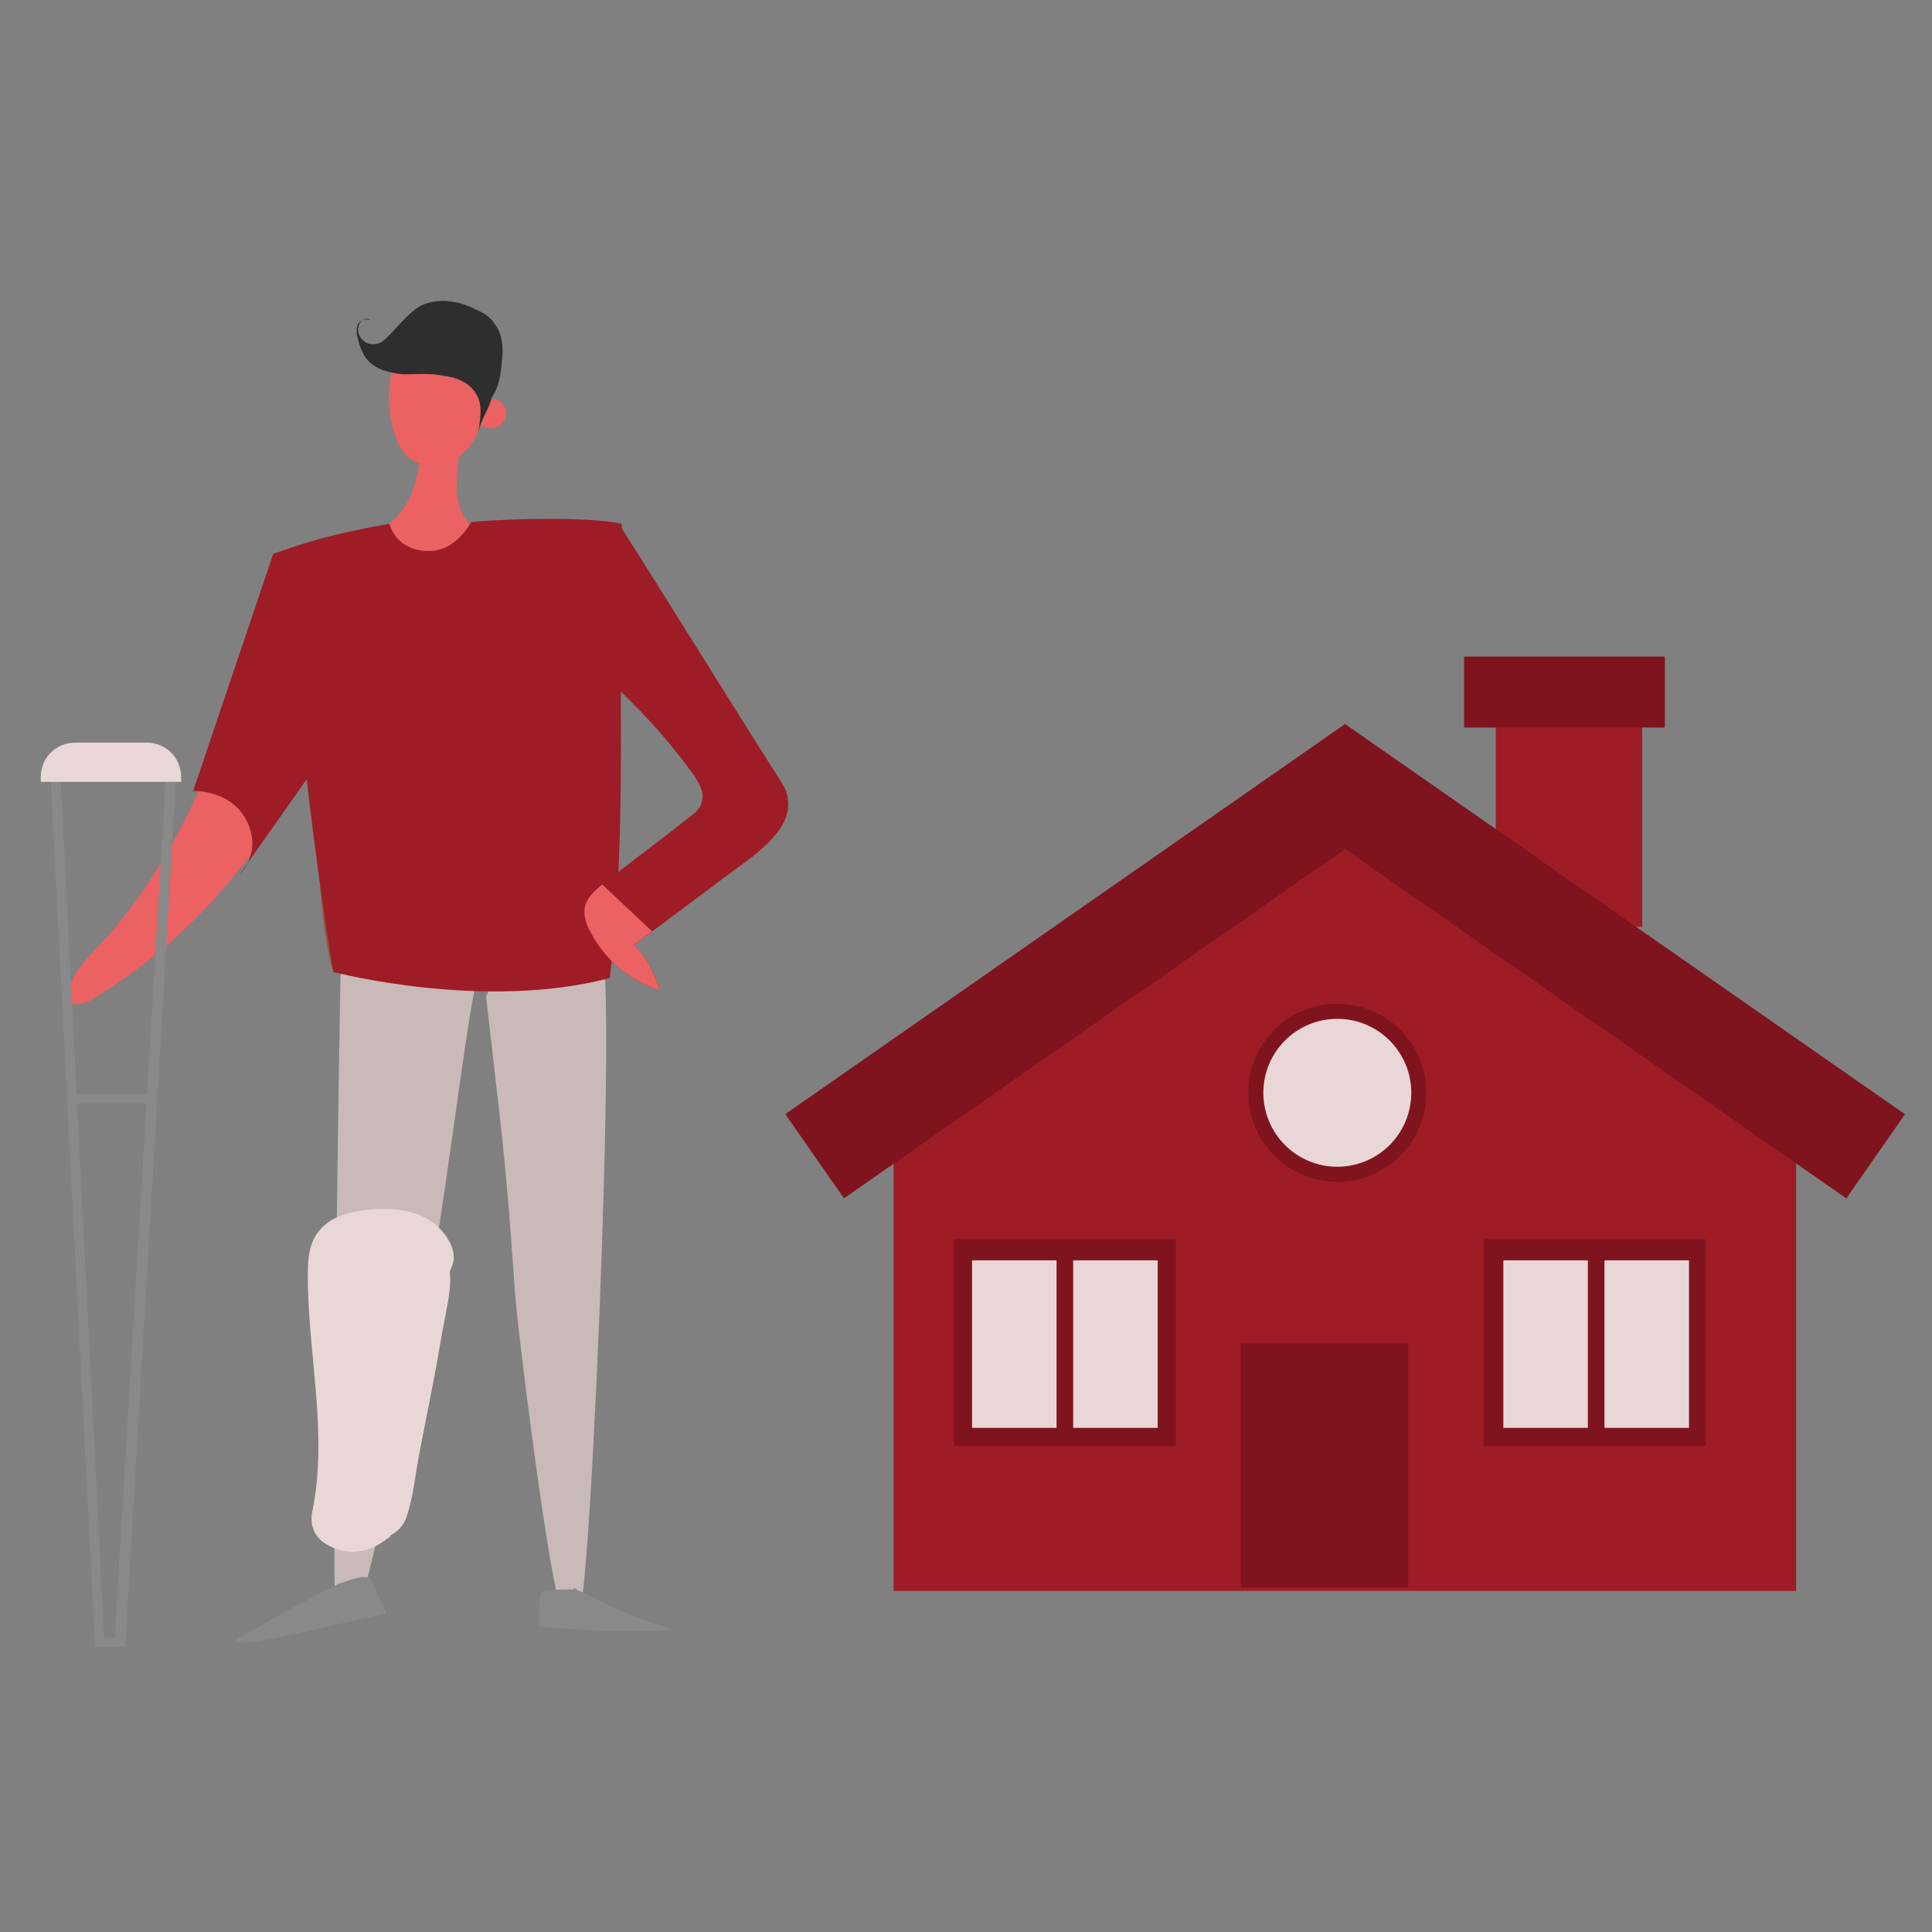 <?xml version="1.0" encoding="UTF-8"?>
<svg width="256px" height="256px" viewBox="0 0 256 256" version="1.1" xmlns="http://www.w3.org/2000/svg" xmlns:xlink="http://www.w3.org/1999/xlink">
    <rect x="0" y="0" width="256" height="256" fill="#808080" stroke="none"/>
    <!-- Generator: Sketch 52.5 (67469) - http://www.bohemiancoding.com/sketch -->
    <title>Konaklama</title>
    <desc>Created with Sketch.</desc>
    <g id="_Components" stroke="none" stroke-width="1" fill="none" fill-rule="evenodd">
        <g id="Konaklama">
            <g id="konaklama">
                <g transform="translate(4, 38)">
                    <g id="Group" transform="translate(214, 98)">
                        <rect id="Rectangle" fill="#F4F3EE" x="0.2" y="0" width="15.6" height="17.4"></rect>
                        <g transform="translate(0, 16)" id="Rectangle">
                            <rect fill="#D5D4D3" x="0.2" y="1.6" width="15.6" height="1"></rect>
                            <rect fill="#D5D4D3" x="0.2" y="2" width="15.6" height="2.2"></rect>
                            <rect fill="#D6D5D4" x="0.2" y="4.4" width="15.6" height="2.2"></rect>
                            <rect fill="#D7D6D5" x="0.2" y="6.6" width="15.6" height="2.2"></rect>
                            <rect fill="#D8D7D6" x="0.2" y="9" width="15.6" height="2.2"></rect>
                            <rect fill="#D9D8D7" x="0.2" y="11.2" width="15.6" height="2.2"></rect>
                            <rect fill="#DAD9D8" x="0.2" y="13.6" width="15.6" height="2.2"></rect>
                            <rect fill="#DBDAD9" x="0.2" y="15.8" width="15.6" height="1.4"></rect>
                        </g>
                    </g>
                    <rect id="Rectangle" fill="#9E1C26" x="194.2" y="55.6" width="19.4" height="29.2"></rect>
                    <path d="M174.2,64.6 L115,99.8 L114.4,102.8 L114.4,172.8 L234,172.8 L234,102.2 C234,101.8 230.8,100.4 230.4,100.4 L229.2,97.4 L174.2,64.6 Z" id="Path" fill="#9E1C26"></path>
                    <rect id="Rectangle" fill="#80141E" x="160.4" y="140" width="22.2" height="32.4"></rect>
                    <g id="Group" transform="translate(192, 126)">
                        <rect id="Rectangle" fill="#80141E" x="0.6" y="0.2" width="29.4" height="27.4"></rect>
                        <g transform="translate(2, 2)" fill="#E9D7D7" id="Rectangle">
                            <rect x="14.6" y="1" width="11.2" height="22.2"></rect>
                            <rect x="1.2" y="1" width="11.2" height="22.2"></rect>
                        </g>
                    </g>
                    <g id="Group" transform="translate(122, 126)">
                        <rect id="Rectangle" fill="#80141E" x="0.4" y="0.2" width="29.4" height="27.4"></rect>
                        <g transform="translate(2, 2)" fill="#E9D7D7" id="Rectangle">
                            <rect x="14.2" y="1" width="11.2" height="22.2"></rect>
                            <rect x="0.8" y="1" width="11.2" height="22.2"></rect>
                        </g>
                    </g>
                    <polygon id="Rectangle" fill="#80141E" transform="translate(141.024, 89.363) rotate(-34.871) translate(-141.024, -89.363) " points="95.826 82.564 186.221 82.564 186.221 96.163 95.826 96.163"></polygon>
                    <polygon id="Rectangle" fill="#80141E" transform="translate(207.452, 89.378) rotate(-55.129) translate(-207.452, -89.378) " points="200.653 44.18 214.252 44.18 214.252 134.576 200.653 134.576"></polygon>
                    <rect id="Rectangle" fill="#80141E" x="190" y="49" width="26.6" height="9.4"></rect>
                    <circle id="Oval" fill="#80141E" cx="173.2" cy="106.8" r="11.8"></circle>
                    <circle id="Oval" fill="#E9D7D7" cx="173.2" cy="106.8" r="9.8"></circle>
                    <path d="M60.4,94 C62.4,111.8 63,115 64.2,132.8 C64.6,138.6 68.4,168.4 70,174 C70.4,175.6 71,176.2 72.6,176.2 C74.4,176.2 78.4,75 75,89.6 C70.6,91 66.2,90 61.8,91.4" id="Path" fill="#CAB9B9"></path>
                    <path d="M41.2,87.4 C40.8,105.2 40,167.8 40.4,173.6 C40.4,175.4 41.4,175 43,175.4 C44.6,175.8 50.4,143.4 52,136.6 C54.6,125.4 57.4,99.4 59.2,91.6 C54.6,92.2 51,90.4 46.4,90.8" id="Path" fill="#CAB9B9"></path>
                    <path d="M41,171.8 C35.8,174.4 31.8,176.6 26.8,179.6 C28.8,179.8 30.8,179.4 32.8,179 C37.6,178 42.4,176.8 47.2,175.8 C46.6,174.4 45.8,172.8 45.2,171.4 C45.2,171.2 45,171 44.8,171 C44.6,171 44.4,171 44.2,171 C43.8,170.8 41.8,171.6 41,171.8" id="Path" fill="#898989"></path>
                    <path d="M72,172.4 C76.2,174.6 80.6,176.6 85.4,178 C79.6,178.4 73.8,178 67.8,177.6 C67.6,177.6 67.4,177.6 67.4,177.4 C67.4,177.4 67.4,177.2 67.4,177 C67.4,175.8 67.4,174.6 67.6,173.6 C67.6,173.4 67.6,173.2 67.8,173 C68,172.8 68.2,172.8 68.4,172.8 C69.6,172.6 70.8,172.6 72,172.6" id="Path" fill="#898989"></path>
                    <path d="M53.2,4 C54.2,3.2 55.6,3.4 56.6,4.2 C57.6,4.8 58.2,6 58.8,7 C59.6,8.8 59.8,10.6 60,12.4 C60.2,14.4 60.2,16.4 59.6,18.4 C59,20.4 57.8,22 56,23 C54.2,24 52,24 50.4,22.8 C49.2,22 48.6,20.6 48.2,19.2 C47,15.4 47.4,11.2 49.2,7.6 C50.2,5.8 51.8,4 54,3.6" id="Path" fill="#EC6161"></path>
                    <path d="M60.2,15.2 C61,14.6 62.2,14.8 62.8,15.8 C63.4,16.6 63,17.8 62.2,18.4 C61.4,19 60.2,18.8 59.4,18.2" id="Path" fill="#EC6161"></path>
                    <path d="M57,20.4 C56.8,23.8 55.4,29 58.6,31.8 C61.6,34.6 64.6,35.6 68.6,35.2 C65.4,37.4 54.4,48.8 50.6,48.4 C43.4,48 42.8,37 35.6,38 C39.2,34.4 45.4,34.2 48.8,30.2 C51.2,27.6 51.6,23.6 52,20.2 C52.8,20.6 53.8,20.8 54.6,21.2" id="Path" fill="#EC6161"></path>
                    <path d="M38.2,75.8 C38.4,80.4 38.8,85.2 39.8,89.6 C39.8,90 40,90.2 40.2,90.6 C40.4,90.8 40.8,90.8 41.2,91 C52.4,92.2 63.8,91.2 75,90.2 C75.6,85 75.4,79.6 74.2,74.4 C69,74.2 63.8,73.8 58.6,74.6 C56.2,75 53.8,75.4 51.2,75.8 C47,76.4 42.6,76.2 38.4,76" id="Path" fill="#8A5E3C"></path>
                    <path d="M47.6,31.4 C47.6,31.4 48.4,35.2 53.2,35 C56.6,34.8 58.4,31.2 58.4,31.2 C58.8,31 72.8,30.2 78.4,31.4 C77.8,51.4 79.2,72 76.8,91.6 C60,96 40.2,90.8 40.2,90.8 C39.2,86 36.4,65.2 34.8,48.4 C34.4,43.2 31.8,39.6 32.2,35.4 C38.2,33.2 42.2,32.4 47.6,31.4" id="Path" fill="#9E1C26"></path>
                    <path d="M78,31.4 C85,42.4 92,53.8 99,64.8 C99.6,65.8 100.4,66.8 100.4,68 C100.8,71.2 98,73.6 95.6,75.6 C90.4,79.4 85.2,83.4 80,87.2 C81.6,88.8 82.8,91 83.4,93.2 C79.4,92 76,89 74.2,85.4 C73.6,84.4 73.2,83 73.6,81.8 C74,80.8 74.8,80 75.8,79.2 C79.6,76.2 83.4,73.4 87.2,70.4 C88,69.8 88.8,69.2 89,68.2 C89.4,67 88.6,65.8 88,64.8 C85,60.6 81.6,56.8 78,53.4 C76.2,51.8 74.2,50 73.8,47.6 C73.6,46 74,44.6 74.4,43" id="Path" fill="#9E1C26"></path>
                    <path d="M82.4,85.4 C81.6,86 80.8,86.6 80,87.2 C81.6,88.8 82.8,91 83.4,93.2 C79.4,92 76,89 74.2,85.4 C73.6,84.4 73.2,83 73.6,81.8 C74,80.8 74.8,80 75.8,79.2" id="Path" fill="#EC6161"></path>
                    <path d="M61.2,14.6 C62.4,12.8 62.4,10.8 62.6,8.8 C62.6,7.4 62.4,6 61.6,5 C61,4 60,3.4 59,3 C56.8,1.8 53.8,1.4 51.6,2.6 C50,3.6 48.8,5.2 47.4,6.6 C47,7 46.4,7.6 45.6,7.6 C44.2,7.8 43,6.2 43.6,5 C43.8,4.4 44.6,4 45,4.4 C44.4,4.2 43.8,4.4 43.4,5 C43.2,5.6 43.2,6.2 43.4,6.8 C43.6,7.8 44,8.8 44.6,9.6 C45.8,11 47.6,11.4 49.4,11.6 C51.2,11.6 53,11.4 54.8,11.8 C56.6,12 58.4,12.8 59.2,14.4 C60,15.8 59.6,17.6 59.4,19.2 C59.8,17.4 60.8,16.2 61.2,14.6" id="Path" fill="#2D2E2D"></path>
                    <path d="M32.2,36 C28,53.4 22.6,71.4 11,85.2 C8.6,88.2 3.8,91.6 5.6,95 C6.8,95.2 8.2,94.6 9.2,93.8 C19.8,87.2 28.6,77.8 34.6,66.8 C35.4,65.2 36.4,63.6 36.6,61.8 C36.8,60.4 36.8,59 36.6,57.6 C36,51.4 34.8,45.2 33.2,39" id="Path" fill="#EC6161"></path>
                    <g id="Group" transform="translate(20, 34)" fill="#9E1C26">
                        <path d="M7.4,44.2 C7.4,44.2 7.6,44 7.8,43.8 L7.4,44.2 Z" id="Path"></path>
                        <path d="M14.8,10.4 C15.2,9.6 15.8,8.8 16.2,8 C17.4,5.8 18.6,3.8 18.8,1.4 C18.8,0.6 17.8,-0.2 17,0.4 C15.4,1.6 14.6,3 13.6,4.6 L12.2,1.4 L1.6,32.8 C1.6,32.8 6.8,32.6 8.8,37 C10.4,40.4 8.6,43 7.8,43.8 L20.2,26.2 L14.8,10.4 Z" id="Path"></path>
                    </g>
                    <path d="M55.6,126.6 C53.2,122.2 48.2,121.8 43.8,122.4 C41.6,122.8 39.6,123.4 38.2,125.2 C36.6,127.2 36.8,130 36.8,132.4 C37,142.2 39.4,152.4 37.4,162.2 C37,164 37.6,165.6 39.2,166.6 C42.2,168.4 45.2,167.6 47.4,165.8 C47.6,165.8 47.6,165.6 47.8,165.4 C48.6,165 49.4,164.2 49.8,163.2 C50.8,160.4 51,157.4 51.6,154.4 C52.2,151.4 52.8,148.2 53.4,145.2 C54,142.2 54.4,139.4 55,136.4 C55.4,134.4 55.8,132.4 55.6,130.4 C56.2,129.4 56.4,128.2 55.6,126.6 Z" id="Path" fill="#E9D7D7"></path>
                    <path d="M12.6,180.2 L8.6,180.2 L2.6,63 L19.4,63 L19.4,63.8 L12.6,180.2 Z M9.8,179 L11.2,179 L18,64.6 L4,64.6 L9.8,179 Z" id="Shape" fill="#898989" fill-rule="nonzero"></path>
                    <path d="M15.4,60.4 L6,60.4 C3.4,60.4 1.4,62.4 1.4,65 L1.4,65.6 L20,65.6 L20,65 C20,62.4 18,60.4 15.4,60.4 Z" id="Path" fill="#E9D7D7"></path>
                    <rect id="Rectangle" fill="#898989" x="5.2" y="107" width="11" height="1.2"></rect>
                </g>
            </g>
        </g>
    </g>
</svg>